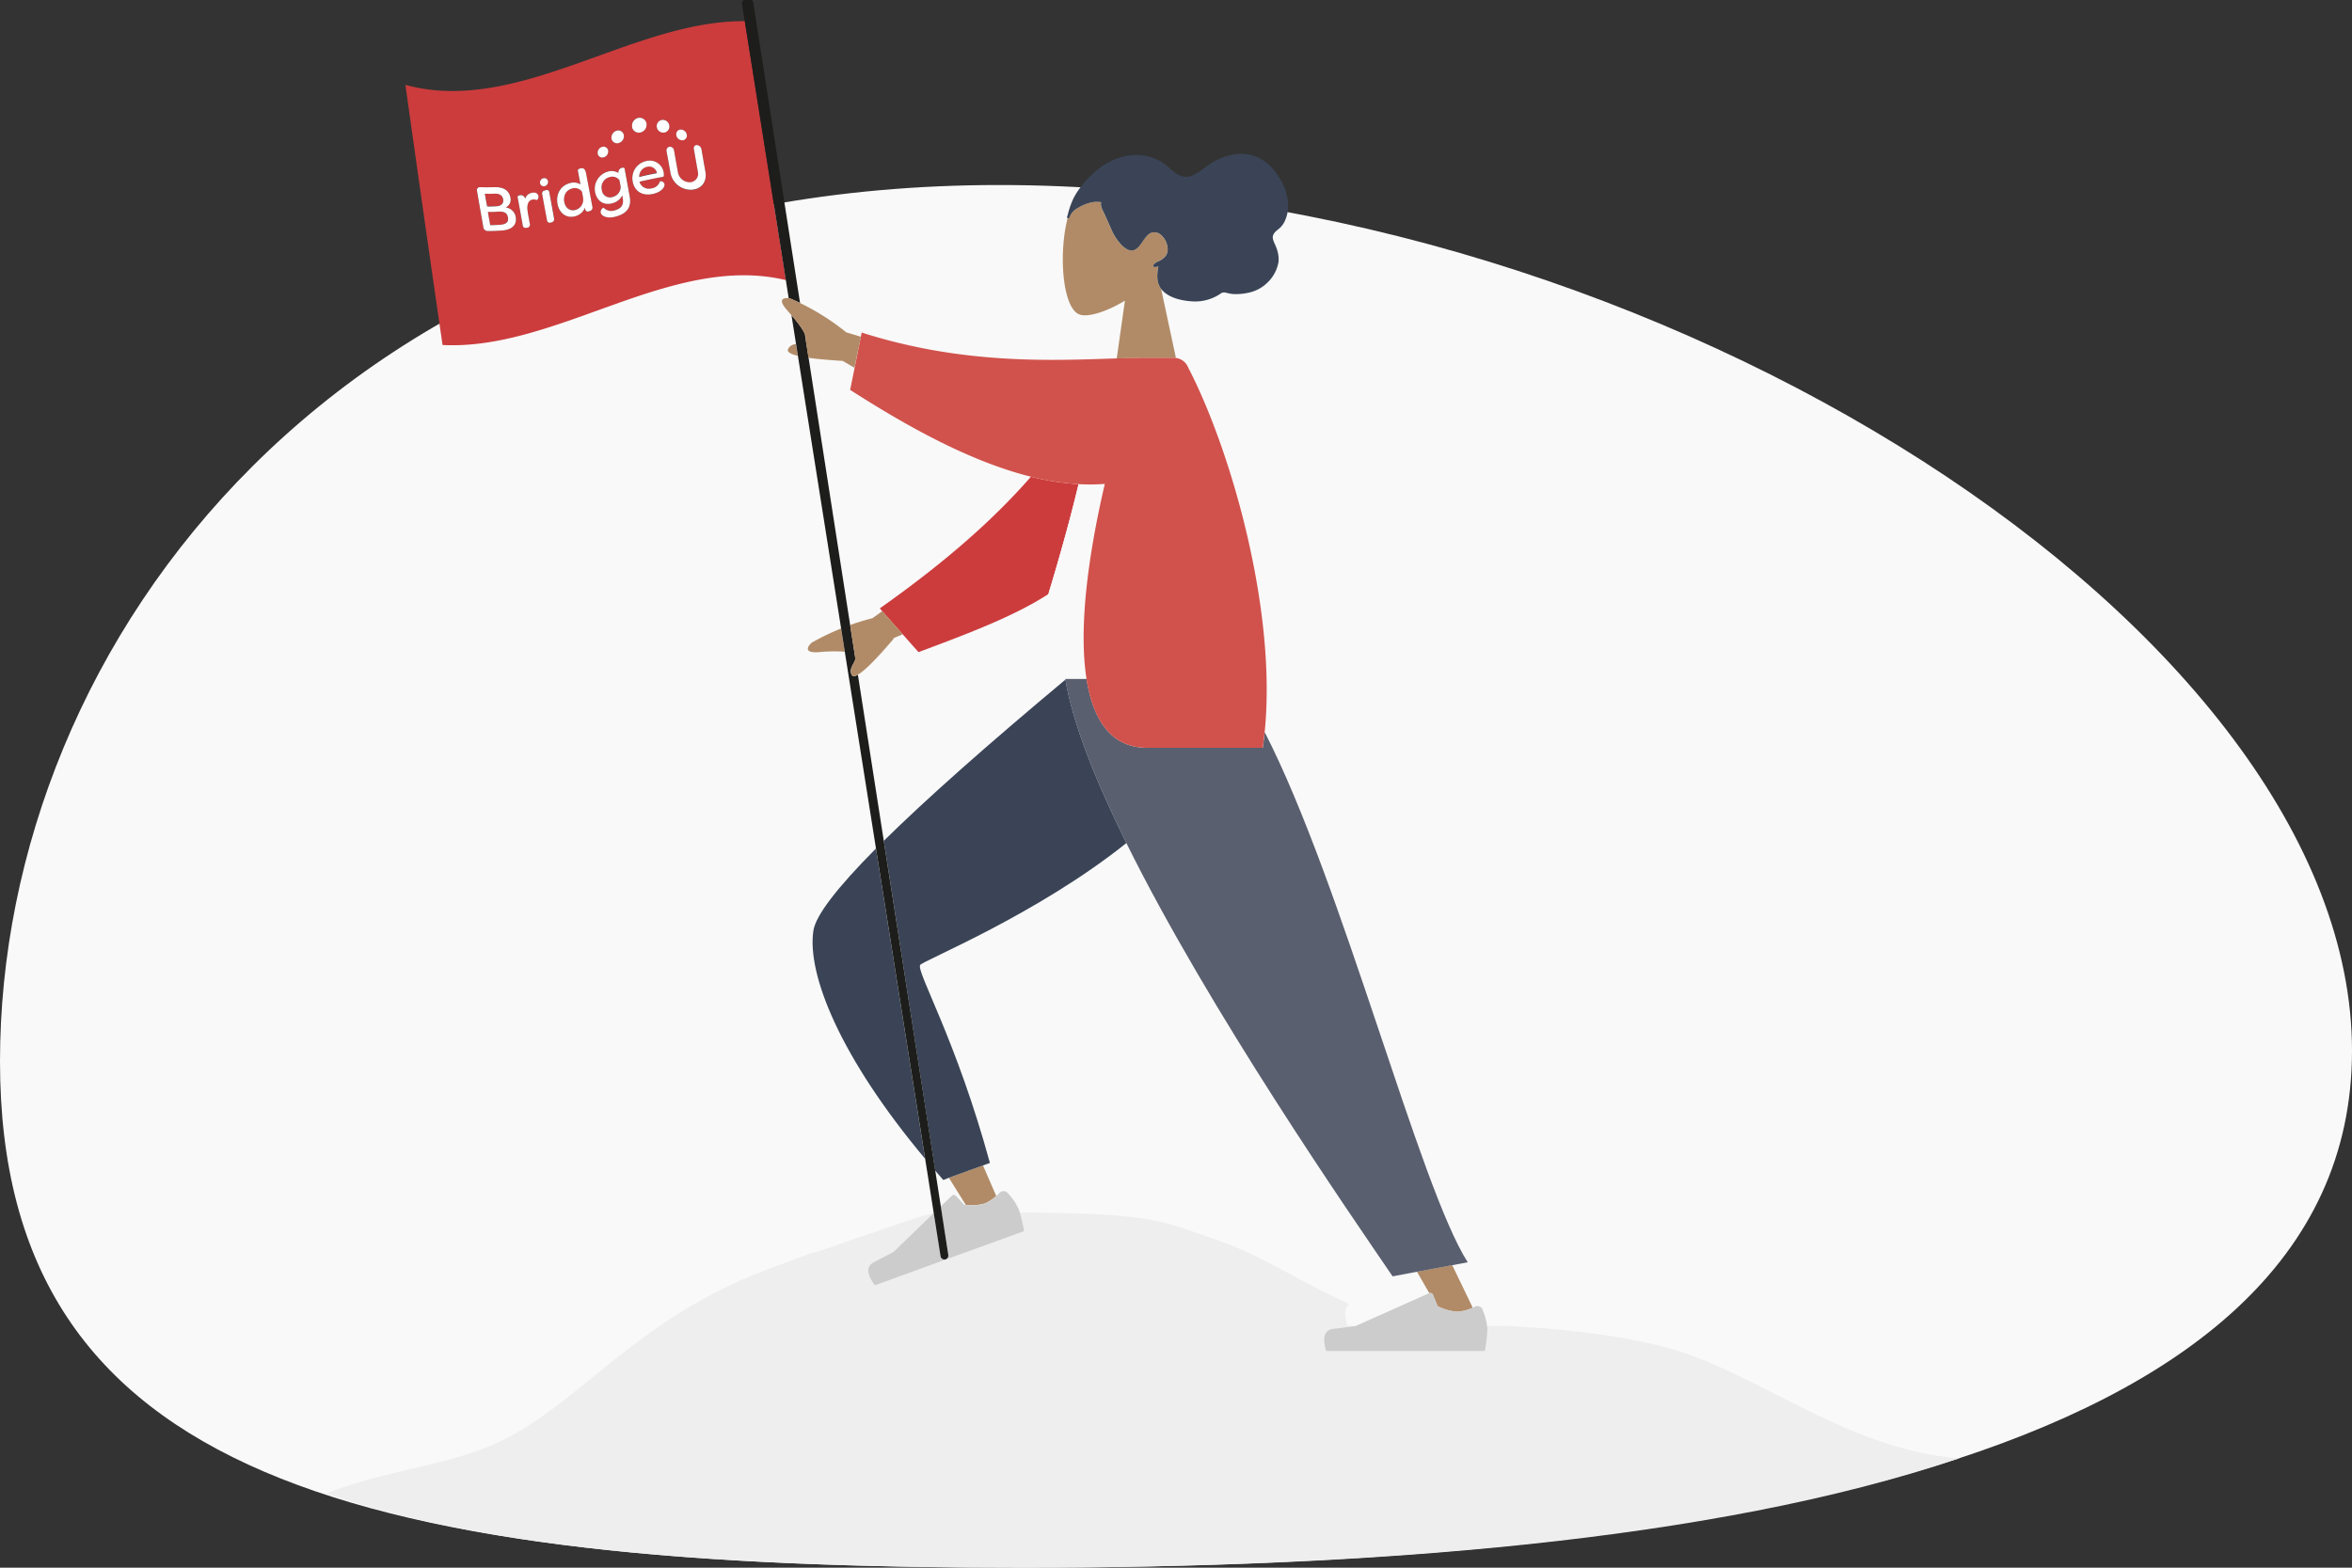 <?xml version="1.0" encoding="UTF-8"?> <svg xmlns="http://www.w3.org/2000/svg" id="Layer_2" data-name="Layer 2" viewBox="0 0 1000 666.67"><rect x="0" y="0" width="1000" height="666.67" fill="#333333" stroke="none"/><defs><style>.cls-1{fill:none;}.cls-2,.cls-9{fill:#f9f9f9;}.cls-2,.cls-3{fill-rule:evenodd;}.cls-3{fill:#eee;}.cls-4{fill:#b18b67;}.cls-5{fill:#3a4456;}.cls-6{fill:#cc3c3d;}.cls-7{fill:#cdcccc;}.cls-8{fill:#5a5f6f;}.cls-10{fill:#d1524c;}.cls-11{fill:#1d1d1b;}.cls-12{fill:#fff;}</style></defs><g id="Layer_3" data-name="Layer 3"><path class="cls-1" d="M452.94,288.69h9a.88.88,0,0,0,0-.16h-27.5q6.29-19.15,11.32-35.88c-13.85,9-31.89,16-55.2,24.67l-6.71-7.58-4,1.67-.23.27.6-.27q-11.08,13-15.41,15.53l11,70.58Q402.48,331.14,453,289C453,288.87,453,288.78,452.94,288.69Z"></path><path class="cls-2" d="M1000,446.85C1000,625,714.38,666.67,434.53,666.67S0,629.56,0,451.38,144.88,78.68,424.73,78.68,1000,268.67,1000,446.85Z"></path><path class="cls-3" d="M435.09,666.67c145.73,0,293.07-11,397.93-46.52l-.48,0c-48.75-4.15-85.42-36.92-124.65-47.27-22.4-5.91-48.88-8.16-67.46-9H572.94c-1.52-4.73-1.28-7.85.72-9.39-19-8.32-37.11-20.46-53.26-26.05-25.87-8.95-27.63-12.82-92.17-12.82-6.1,0-12.19-4.06-18.38-2.66,0,0-4.64.28-21.3,5.27l-42.31,14.5-.16-.21c-6.18,2.24-12.92,4.72-20.29,7.49-57.05,21.49-81.1,59.43-116.54,74.5-21.93,9.32-44.87,10.54-70.59,20.59C209.24,659.32,309,666.67,435.09,666.67Z"></path><path class="cls-1" d="M401,501.72c-1.17-1.33-2.33-2.65-3.46-4L400,513l4.74-4.58a1.21,1.21,0,0,1,1.69,0l3.59,3.9.69.08q-3.72-5.94-7.23-11.58Z"></path><path class="cls-1" d="M375.11,259.89l-1-1.17c25.91-18.35,47.05-36.3,64.29-56-24.7-6.14-50.92-20.22-76.9-36.93l1.88-9.38-5-2.94q-9-.53-14.56-1.32L361.48,265.8q4.68-1.67,9.51-2.89Z"></path><path class="cls-1" d="M342.51,143.15a5.13,5.13,0,0,0-.25-.83l.28,1.81A2.17,2.17,0,0,0,342.51,143.15Z"></path><path class="cls-1" d="M576.28,564l31.35-14,.07,0-5.21-9.1-10.37,1.95c-18-26.42-77.78-112.68-113.2-184.27-38.12,30.51-86.63,50.07-87.69,51.85-1.72,2.9,15.23,31.41,29.65,84.19l-2.94,1.06q2.71,6.27,5.64,13a18.76,18.76,0,0,0,1.41-1.41,2.4,2.4,0,0,1,3.38,0h0l.16.22a25.79,25.79,0,0,1,4.63,6.84,61.06,61.06,0,0,1,2.22,9.25l-27.59,10c14.09-4.49,18-4.74,18-4.74,5.24-1.26,10.39,2.39,15.55,2.39,54.62,0,56.1,3.48,78,11.53,13.67,5,29,15.94,45.07,23.43a4.54,4.54,0,0,1,2.43-.95C570.63,564.73,573.78,564.33,576.28,564Z"></path><path class="cls-4" d="M485,152.2h7.73l.12,0,0,0h6.39c.25,0,.5,0,.74.06l-6.31-29.41c-2-2.7-1.86-6.06-1.18-9.63-.85.43-3.21.68-1.8-1A7.45,7.45,0,0,1,493,110.9a8.56,8.56,0,0,0,2.34-1.8c2.66-2.95,0-9.12-3.32-10.13-4.88-1.52-6,5.38-9.45,7.18-2,1-4.1-.38-5.61-1.82a22.56,22.56,0,0,1-4.56-7c-1-2.13-1.87-4.3-2.88-6.42-.45-1-2.07-3.79-1.26-4.9-3.49-.71-7.39.75-10.4,2.65a7.05,7.05,0,0,0-2.85,3c-.14.28-.45,1.2-.85,1.2a.52.52,0,0,1-.26,0c-3.91,15.08-2.17,39,5.44,41,3.58,1,11.19-1.3,18.94-6l-3.48,24.57c3.61-.12,7-.21,10.15-.24Z"></path><path class="cls-5" d="M454.19,92.87c.4,0,.71-.92.85-1.2a7.05,7.05,0,0,1,2.85-3c3-1.9,6.91-3.36,10.4-2.65-.81,1.11.81,3.91,1.26,4.9,1,2.12,1.9,4.29,2.88,6.42a22.56,22.56,0,0,0,4.56,7c1.51,1.44,3.59,2.85,5.61,1.82,3.48-1.8,4.57-8.7,9.45-7.18,3.29,1,6,7.18,3.32,10.13a8.56,8.56,0,0,1-2.34,1.8,7.45,7.45,0,0,0-2.32,1.33c-1.41,1.67,1,1.42,1.8,1-.68,3.57-.83,6.93,1.18,9.63a8.65,8.65,0,0,0,1.36,1.43c3.08,2.59,7.43,3.5,11.2,3.81a19.25,19.25,0,0,0,12.5-3.1,2.72,2.72,0,0,1,2.39-.57,17.86,17.86,0,0,0,3,.59,23.58,23.58,0,0,0,6.27-.47,16.16,16.16,0,0,0,8.37-4.29,15.87,15.87,0,0,0,4.85-9.11,14.15,14.15,0,0,0-1.08-6.13c-.49-1.36-1.74-3.3-1.33-4.78s1.89-2.39,2.88-3.26a9.54,9.54,0,0,0,2.39-3.52c3.11-7.47-.34-15.74-5.07-21.37a17.71,17.71,0,0,0-17-6.41,26.54,26.54,0,0,0-10.66,4.51c-2.91,2-6.26,5.2-9.91,5C500.51,74.94,498,72,495.48,70a19.86,19.86,0,0,0-9.68-3.94c-6.87-.84-13.86,1.74-19.34,6.22a42.41,42.41,0,0,0-8,8.66,24.36,24.36,0,0,0-3,5.62,33.58,33.58,0,0,0-1.55,5.12l-.09,0c-.06.36-.25,1,.12,1.18A.52.52,0,0,0,454.19,92.87Z"></path><path class="cls-6" d="M211.62,90v0c-1.41.09-2.82.13-4.23.13.32,1.87.65,3.75,1,5.61,1.38,0,2.75-.08,4.13-.16,2.75-.21,3.76-1.2,3.41-3.17S214.24,89.83,211.62,90Z"></path><path class="cls-6" d="M213.91,84.74c-.29-1.63-1.53-2.52-3.76-2.4v0c-1.34.06-2.68.07-4,0,.31,1.8.63,3.59,1,5.41,1.35,0,2.69,0,4-.1C213.12,87.57,214.19,86.36,213.91,84.74Z"></path><path class="cls-6" d="M172.37,36.1q7.88,56.22,15.79,110.61c48.65,2.48,97.3-39.22,146-27.59L316.66,9C268.55,8.68,220.43,49.17,172.37,36.1ZM289.06,55.16l.26,0A2.57,2.57,0,0,1,292,57.26a2,2,0,0,1-1.51,2.35,1.65,1.65,0,0,1-.31,0,2.55,2.55,0,0,1-2.63-2.08A2,2,0,0,1,289.06,55.16ZM281.38,51h.05a2.78,2.78,0,0,1,3.14,2.29,2.61,2.61,0,0,1-2.06,3h-.11a2.75,2.75,0,0,1-3.13-2.22A2.67,2.67,0,0,1,281.38,51Zm-19.23,4.56a2.4,2.4,0,0,1,3,1.49,2.62,2.62,0,0,1,.09.38,3,3,0,0,1-2.16,3.36,2.39,2.39,0,0,1-3-1.48c0-.12-.07-.24-.1-.36A3.07,3.07,0,0,1,262.15,55.58Zm-6.21,6.92a2,2,0,0,1,2.55,1.21,1.57,1.57,0,0,1,.08.31,2.6,2.6,0,0,1-1.82,2.87,2,2,0,0,1-2.55-1.22c0-.1-.06-.2-.08-.3A2.62,2.62,0,0,1,255.94,62.5ZM213.64,98h-.37c-1.94.14-3.89.22-5.82.22a1.94,1.94,0,0,1-2-1.59v-.19q-1.32-7.57-2.66-15.23a1.33,1.33,0,0,1,.91-1.64,1.35,1.35,0,0,1,.28,0h.17c1.91.1,3.86.1,5.8,0v0c3.93-.16,6.46,1.25,7,4.4A3.59,3.59,0,0,1,215,88.22a4.9,4.9,0,0,1,4.28,3.89C219.83,95.43,218,97.55,213.64,98Zm14.63-13h-.2a2.88,2.88,0,0,0-1.69-.19c-2.26.45-2.39,3.14-2,5.35v.21l.86,4.69a1.35,1.35,0,0,1-.89,1.69l-.06,0h-.16l-.32.06a1.25,1.25,0,0,1-1.56-.83,1.06,1.06,0,0,1-.05-.23v-.2q-1.09-6-2.18-12c0-.21.66-.54,1.09-.61a1.84,1.84,0,0,1,2.13,1.51A3.6,3.6,0,0,1,226.12,82c1.48-.31,2.48.24,2.77,1.27A1.72,1.72,0,0,1,228.27,85Zm1.35-7s0-.06,0-.1A1.85,1.85,0,0,1,231,75.79,1.64,1.64,0,0,1,233,77s0,0,0,.08a1.88,1.88,0,0,1-1.39,2.11A1.64,1.64,0,0,1,229.62,78Zm5.08,16.49,0,0-.18.06-.31.08a1.2,1.2,0,0,1-1.55-.68,2.33,2.33,0,0,1-.07-.25v-.19c-.67-3.59-1.33-7.17-2-10.77a1.35,1.35,0,0,1,.82-1.73l.1,0h.18l.33-.15c.89-.22,1.39,0,1.61.94V82q1,5.35,2,10.77A1.38,1.38,0,0,1,234.7,94.47Zm16.21-4.76-.18.06-.32.11a1.1,1.1,0,0,1-1.49-.48,1.05,1.05,0,0,1-.12-.38v-.18l-.1-.53a6.14,6.14,0,0,1-4,3.59C241,93,237.76,90.81,237,86.72s1.2-7.7,5.06-8.81a5.55,5.55,0,0,1,4.49.36l.19.1-1.11-6c-.07-.2.62-.63,1-.76.91-.28,1.89-.18,2.39,1.54l.07.24q1.37,7.25,2.71,14.48A1.47,1.47,0,0,1,250.91,89.71ZM262.1,92c-3.92,1.2-6.41-.18-6.68-1.64a2,2,0,0,1,1.08-2,.3.3,0,0,1,.23,0,4.53,4.53,0,0,0,4.88,1c2.56-.74,3.59-2.25,3.24-4.72v-.27l-.24-1.26a6.53,6.53,0,0,1-4.08,3.27c-3.7,1.1-6.75-.83-7.5-4.79a7.58,7.58,0,0,1,5.11-8.54,5.48,5.48,0,0,1,4.79.48,2,2,0,0,1,1.49-2.19c.39-.1,1-.09,1.14.23v.11l2.22,12C268.57,88,266.66,90.75,262.1,92Zm6.65-38a3.41,3.41,0,0,1,2.51-3.88,3,3,0,0,1,3.55,2.18,1.43,1.43,0,0,1,0,.22,3.33,3.33,0,0,1-2.51,3.78,2.93,2.93,0,0,1-3.55-2.14S268.76,54.08,268.75,54Zm8.63,28.49c-4.25.85-7.61-1.12-8.38-5.33a7.43,7.43,0,0,1,5.65-8.65A6,6,0,0,1,282,72.73a6.91,6.91,0,0,1,.19,1v.51c.1.59,0,.94-.63,1.08h-.15c-3.18.52-6.36,1.2-9.57,2a4.13,4.13,0,0,0,5,2.84,4.31,4.31,0,0,0,3.58-2.62l.1-.26v-.06a.14.14,0,0,1,.1-.08,1.62,1.62,0,0,1,1.85,1.2C282.76,79.71,281,81.81,277.38,82.52Zm16.51-1.74a8.79,8.79,0,0,1-8.78-7q-.84-4.78-1.72-9.46a1.58,1.58,0,0,1,1.29-1.83h0a1.78,1.78,0,0,1,1.88,1.42c.57,3.17,1.13,6.34,1.71,9.57a5.1,5.1,0,0,0,5,4.11,3.6,3.6,0,0,0,3.56-3.63,4.27,4.27,0,0,0-.1-.8c-.57-3.25-1.14-6.48-1.71-9.71a1.34,1.34,0,0,1,1-1.66,1.27,1.27,0,0,1,.34,0,2.13,2.13,0,0,1,1.88,1.71c.57,3.25,1.13,6.51,1.71,9.78C300.7,77.56,298,80.69,293.89,80.78Z"></path><path class="cls-6" d="M259,75.36v0a4.47,4.47,0,0,0-3.15,5.35,3.49,3.49,0,0,0,3.75,3.21,3,3,0,0,0,.95-.21,4.39,4.39,0,0,0,3.31-4.27v-.2c-.15-.88-.32-1.75-.47-2.62A3.76,3.76,0,0,0,259,75.36Z"></path><path class="cls-6" d="M248,84.26l-.5-2.72A3.72,3.72,0,0,0,243,80.22v0a4.28,4.28,0,0,0-2.62,2.09,5.64,5.64,0,0,0-.47,3.59c.49,2.61,2.54,4,4.79,3.34A4.5,4.5,0,0,0,248,84.47Z"></path><path class="cls-6" d="M275.32,70.82l-.25.05v0a4.26,4.26,0,0,0-3.29,4v.24q3.75-.92,7.52-1.62A3.42,3.42,0,0,0,275.32,70.82Z"></path><path class="cls-4" d="M403.43,500.85q3.51,5.64,7.23,11.58a21.61,21.61,0,0,0,8.16-.69,19.45,19.45,0,0,0,4.76-3.14q-2.93-6.72-5.64-13Z"></path><path class="cls-5" d="M403.43,500.85l14.51-5.25,2.94-1.06c-14.42-52.78-31.37-81.29-29.65-84.19,1.06-1.78,49.57-21.34,87.69-51.85C465.84,332.07,456.09,307.64,453,289q-50.5,42.18-77.23,68.56l21.83,140.24c1.13,1.31,2.29,2.63,3.46,4Z"></path><path class="cls-5" d="M345.83,395.77c-2.8,18.55,11.34,53.86,47.5,97L372.42,360.84Q347.28,386.18,345.83,395.77Z"></path><path class="cls-7" d="M407.8,533.54l27.59-10a61.06,61.06,0,0,0-2.22-9.25,25.79,25.79,0,0,0-4.63-6.84l-.16-.22h0a2.4,2.4,0,0,0-3.38,0,18.76,18.76,0,0,1-1.41,1.41,19.45,19.45,0,0,1-4.76,3.14,21.61,21.61,0,0,1-8.16.69l-.69-.08-3.59-3.9a1.21,1.21,0,0,0-1.69,0L400,513l3.22,20.67a1.1,1.1,0,0,1,0,.18,1.66,1.66,0,0,1-3.3.34L397,515.89l-17,16.42c-2.18,1.21-5,2.67-8.37,4.41s-3.27,4.93.23,9.67l.13.18Z"></path><path class="cls-4" d="M607.7,549.92a1.2,1.2,0,0,1,1.51.63l2,4.89a21.49,21.49,0,0,0,8.52,2.39,19.43,19.43,0,0,0,6.45-1.7L617.44,538l-15,2.8Z"></path><path class="cls-7" d="M611.23,555.44l-2-4.89a1.2,1.2,0,0,0-1.51-.63l-.07,0-31.35,14c-2.5.33-5.65.73-9.42,1.2a4.54,4.54,0,0,0-2.43.95q-2.53,2.07-.61,8.44h67.47a60.11,60.11,0,0,0,1.08-9.45,25.63,25.63,0,0,0-2-8,1.17,1.17,0,0,0-.07-.25h0a2.37,2.37,0,0,0-3.16-1.19c-.3.16-.61.3-.92.45a19.43,19.43,0,0,1-6.45,1.7A21.49,21.49,0,0,1,611.23,555.44Z"></path><path class="cls-8" d="M487.77,318c-14.9,0-22.95-11.12-25.82-29.31h-9c0,.09,0,.18,0,.27,3.11,18.68,12.86,43.11,25.94,69.54,35.42,71.59,95.2,157.85,113.2,184.27l10.37-1.95,15-2.8,6.57-1.23c-20.66-32.36-53.1-160.78-86.3-225.4-.23,2.23-.5,4.44-.82,6.61Z"></path><path class="cls-4" d="M335,148.61c-.41,1,1,1.95,4.2,2.71l-.8-5.08C337,146.54,335.66,147,335,148.61Z"></path><path class="cls-4" d="M345.05,273.33c-1.61,1.5-3.63,4.51,3.18,4a64.79,64.79,0,0,1,10.93-.18l-1.56-9.88A102.77,102.77,0,0,0,345.05,273.33Z"></path><path class="cls-6" d="M374.07,258.72l1,1.17,8.73,9.85,6.71,7.58c23.31-8.67,41.35-15.69,55.2-24.67q8-26.39,12.84-46.77a108.32,108.32,0,0,1-20.23-3.15C421.12,222.42,400,240.37,374.07,258.72Z"></path><path class="cls-9" d="M434.43,288.53h27.5c-3.2-20.56.2-50.09,7.8-82.75a82.69,82.69,0,0,1-11.14.1q-4.89,20.4-12.84,46.77Q440.7,269.39,434.43,288.53Z"></path><path class="cls-9" d="M492.72,152.2h.15l0,0Z"></path><path class="cls-10" d="M361.46,165.8c26,16.71,52.2,30.79,76.9,36.93a108.32,108.32,0,0,0,20.23,3.15,82.69,82.69,0,0,0,11.14-.1c-7.6,32.66-11,62.19-7.8,82.75a.88.88,0,0,1,0,.16c2.87,18.19,10.92,29.31,25.82,29.31h49.12c.32-2.17.59-4.38.82-6.61,5.28-51.77-14.31-120-32.54-155.16a6.43,6.43,0,0,0-5.17-4c-.24,0-.49,0-.74-.06H485c-3.15,0-6.54.12-10.15.24-26.58.84-65,2.91-108.49-11l-.35,1.75-2.65,13.23Z"></path><path class="cls-11" d="M340.16,128.85,320.26,1a1.66,1.66,0,0,0-1.73-1.4L317-.31a1.66,1.66,0,0,0-1.56,1.75c0,.06,0,.12,0,.17L316.66,9l17.46,110.17,1.22,7.69.57.08C337.34,127.51,338.76,128.17,340.16,128.85Z"></path><path class="cls-11" d="M401.63,535.62a1.65,1.65,0,0,0,1.56-1.74,1.1,1.1,0,0,0,0-.18L400,513l-2.37-15.27L375.75,357.52l-11-70.58c-1.3.76-2.14.82-2.53.17-1.54-2.54,1-4.85,1.48-6.87l-2.24-14.44L343.79,152.16l-1.25-8-.28-1.81,0-.16c-.88-2.2-3.19-5.19-5.76-8.2h0l1.95,12.27.8,5.08,18.38,116,1.56,9.88,13.26,83.69,20.91,131.93L397,515.89l2.9,18.33A1.67,1.67,0,0,0,401.63,535.62Z"></path><path class="cls-4" d="M380.18,271.41l-.6.27.23-.27,4-1.67-8.73-9.85-4.12,3q-4.83,1.21-9.51,2.89l2.24,14.44c-.5,2-3,4.33-1.48,6.87.39.65,1.23.59,2.53-.17Q369.11,284.42,380.18,271.41Z"></path><path class="cls-4" d="M342.23,142.16l0,.16a5.13,5.13,0,0,1,.25.83,2.17,2.17,0,0,1,0,1l1.25,8q5.54.79,14.56,1.32l5,2.94L366,143.19l-6.17-1.85h0a102.74,102.74,0,0,0-19.67-12.49c-1.4-.68-2.82-1.34-4.25-2l-.57-.08a6.3,6.3,0,0,0-.75,0c-1.94,0-3.64.92,0,5.08.62.71,1.25,1.42,1.85,2.13h0C339,137,341.35,140,342.23,142.16Z"></path><path class="cls-12" d="M249.13,73.41l-.07-.24c-.5-1.72-1.48-1.82-2.39-1.54-.43.13-1.12.56-1,.76l1.11,6-.19-.1a5.55,5.55,0,0,0-4.49-.36c-3.86,1.11-5.82,4.72-5.06,8.81s4,6.29,7.67,5.18a6.14,6.14,0,0,0,4-3.59l.1.53V89a1.05,1.05,0,0,0,.12.38,1.1,1.1,0,0,0,1.49.48l.32-.11.18-.06a1.47,1.47,0,0,0,.93-1.82Q250.49,80.66,249.13,73.41Zm-4.42,15.85c-2.25.67-4.3-.73-4.79-3.34a5.64,5.64,0,0,1,.47-3.59A4.28,4.28,0,0,1,243,80.24v0a3.72,3.72,0,0,1,4.45,1.32l.5,2.72v.21A4.5,4.5,0,0,1,244.71,89.26Z"></path><path class="cls-12" d="M265.56,71.7v-.11c-.16-.32-.75-.33-1.14-.23a2,2,0,0,0-1.49,2.19,5.48,5.48,0,0,0-4.79-.48A7.58,7.58,0,0,0,253,81.61c.75,4,3.8,5.89,7.5,4.79a6.53,6.53,0,0,0,4.08-3.27l.24,1.26v.27c.35,2.47-.68,4-3.24,4.72a4.53,4.53,0,0,1-4.88-1,.3.3,0,0,0-.23,0,2,2,0,0,0-1.08,2c.27,1.46,2.76,2.84,6.68,1.64,4.56-1.28,6.47-4,5.68-8.37Zm-1.68,7.76a4.39,4.39,0,0,1-3.31,4.27,3,3,0,0,1-.95.21,3.49,3.49,0,0,1-3.75-3.21A4.47,4.47,0,0,1,259,75.38v0a3.76,3.76,0,0,1,4.39,1.28c.15.87.32,1.74.47,2.62Z"></path><path class="cls-12" d="M233.6,82v-.18c-.22-.94-.72-1.16-1.61-.94l-.33.15h-.18l-.1,0a1.35,1.35,0,0,0-.82,1.73c.65,3.6,1.31,7.18,2,10.77v.19a2.33,2.33,0,0,0,.07.25,1.2,1.2,0,0,0,1.55.68l.31-.08.18-.06,0,0a1.38,1.38,0,0,0,.88-1.75Q234.58,87.31,233.6,82Z"></path><path class="cls-12" d="M298.23,63.41a2.13,2.13,0,0,0-1.88-1.71,1.27,1.27,0,0,0-.34,0,1.34,1.34,0,0,0-1,1.66c.57,3.23,1.14,6.46,1.71,9.71a4.27,4.27,0,0,1,.1.8,3.6,3.6,0,0,1-3.56,3.63,5.1,5.1,0,0,1-5-4.11c-.58-3.23-1.14-6.4-1.71-9.57a1.78,1.78,0,0,0-1.88-1.42h0a1.58,1.58,0,0,0-1.29,1.83q.89,4.68,1.72,9.46a8.79,8.79,0,0,0,8.78,7c4.12-.09,6.81-3.22,6.05-7.59C299.36,69.92,298.8,66.66,298.23,63.41Z"></path><path class="cls-12" d="M280.66,77.1a.14.14,0,0,0-.1.08v.06l-.1.26a4.31,4.31,0,0,1-3.58,2.62,4.13,4.13,0,0,1-5-2.84c3.21-.75,6.39-1.43,9.57-2h.15c.63-.14.73-.49.63-1.08v-.51a6.91,6.91,0,0,0-.19-1,6,6,0,0,0-7.35-4.19A7.43,7.43,0,0,0,269,77.19c.77,4.21,4.13,6.18,8.38,5.33,3.6-.71,5.38-2.81,5.13-4.22A1.62,1.62,0,0,0,280.66,77.1Zm-8.88-2.16a4.26,4.26,0,0,1,3.29-4v0l.25-.05a3.42,3.42,0,0,1,4,2.74q-3.76.7-7.52,1.62Z"></path><path class="cls-12" d="M231.61,79.17A1.88,1.88,0,0,0,233,77.06s0-.06,0-.08a1.64,1.64,0,0,0-2-1.19,1.85,1.85,0,0,0-1.39,2.09s0,.07,0,.1A1.64,1.64,0,0,0,231.61,79.17Z"></path><path class="cls-12" d="M215,88.22A3.59,3.59,0,0,0,217,84c-.56-3.15-3.09-4.56-7-4.4v0c-1.94.06-3.89.06-5.8,0H204a1.35,1.35,0,0,0-.28,0,1.33,1.33,0,0,0-.91,1.64q1.34,7.65,2.66,15.23v.19a1.94,1.94,0,0,0,2,1.59c1.93,0,3.88-.08,5.82-.22h.37c4.39-.48,6.19-2.6,5.59-5.92A4.9,4.9,0,0,0,215,88.22Zm-8.82-5.85c1.34.07,2.68.06,4,0v0c2.23-.12,3.47.77,3.76,2.4s-.79,2.83-2.8,2.94c-1.34.1-2.68.1-4,.1C206.76,86,206.44,84.17,206.13,82.37Zm6.38,13.22c-1.38.08-2.75.16-4.13.16-.34-1.86-.67-3.74-1-5.61,1.41,0,2.82,0,4.23-.13v0c2.62-.16,3.94.45,4.3,2.43S215.26,95.38,212.51,95.59Z"></path><path class="cls-12" d="M226.12,82a3.6,3.6,0,0,0-2.86,2.56A1.84,1.84,0,0,0,221.13,83c-.43.07-1.09.4-1.09.61q1.1,6,2.18,12v.2a1.06,1.06,0,0,0,.05.23,1.25,1.25,0,0,0,1.56.83l.32-.06h.16l.06,0a1.35,1.35,0,0,0,.89-1.69l-.86-4.69v-.21c-.41-2.21-.28-4.9,2-5.35a2.88,2.88,0,0,1,1.69.19h.2a1.72,1.72,0,0,0,.62-1.78C228.6,82.19,227.6,81.64,226.12,82Z"></path><path class="cls-12" d="M272.34,56.33a3.33,3.33,0,0,0,2.51-3.78,1.43,1.43,0,0,0,0-.22,3,3,0,0,0-3.55-2.18A3.41,3.41,0,0,0,268.75,54s0,.11,0,.16A2.93,2.93,0,0,0,272.34,56.33Z"></path><path class="cls-12" d="M254.2,65.67a2,2,0,0,0,2.55,1.22A2.6,2.6,0,0,0,258.57,64a1.57,1.57,0,0,0-.08-.31,2,2,0,0,0-2.55-1.21,2.62,2.62,0,0,0-1.82,2.87C254.14,65.47,254.17,65.57,254.2,65.67Z"></path><path class="cls-12" d="M290.13,59.65a1.65,1.65,0,0,0,.31,0A2,2,0,0,0,292,57.26a2.57,2.57,0,0,0-2.63-2.14l-.26,0a2,2,0,0,0-1.56,2.41A2.55,2.55,0,0,0,290.13,59.65Z"></path><path class="cls-12" d="M260.08,59.33a2.39,2.39,0,0,0,3,1.48,3,3,0,0,0,2.16-3.36,2.62,2.62,0,0,0-.09-.38,2.4,2.4,0,0,0-3-1.49A3.07,3.07,0,0,0,260,59C260,59.09,260,59.21,260.08,59.33Z"></path><path class="cls-12" d="M282.4,56.37h.11a2.61,2.61,0,0,0,2.06-3A2.78,2.78,0,0,0,281.43,51h-.05a2.67,2.67,0,0,0-2.11,3.13A2.75,2.75,0,0,0,282.4,56.37Z"></path></g></svg> 
